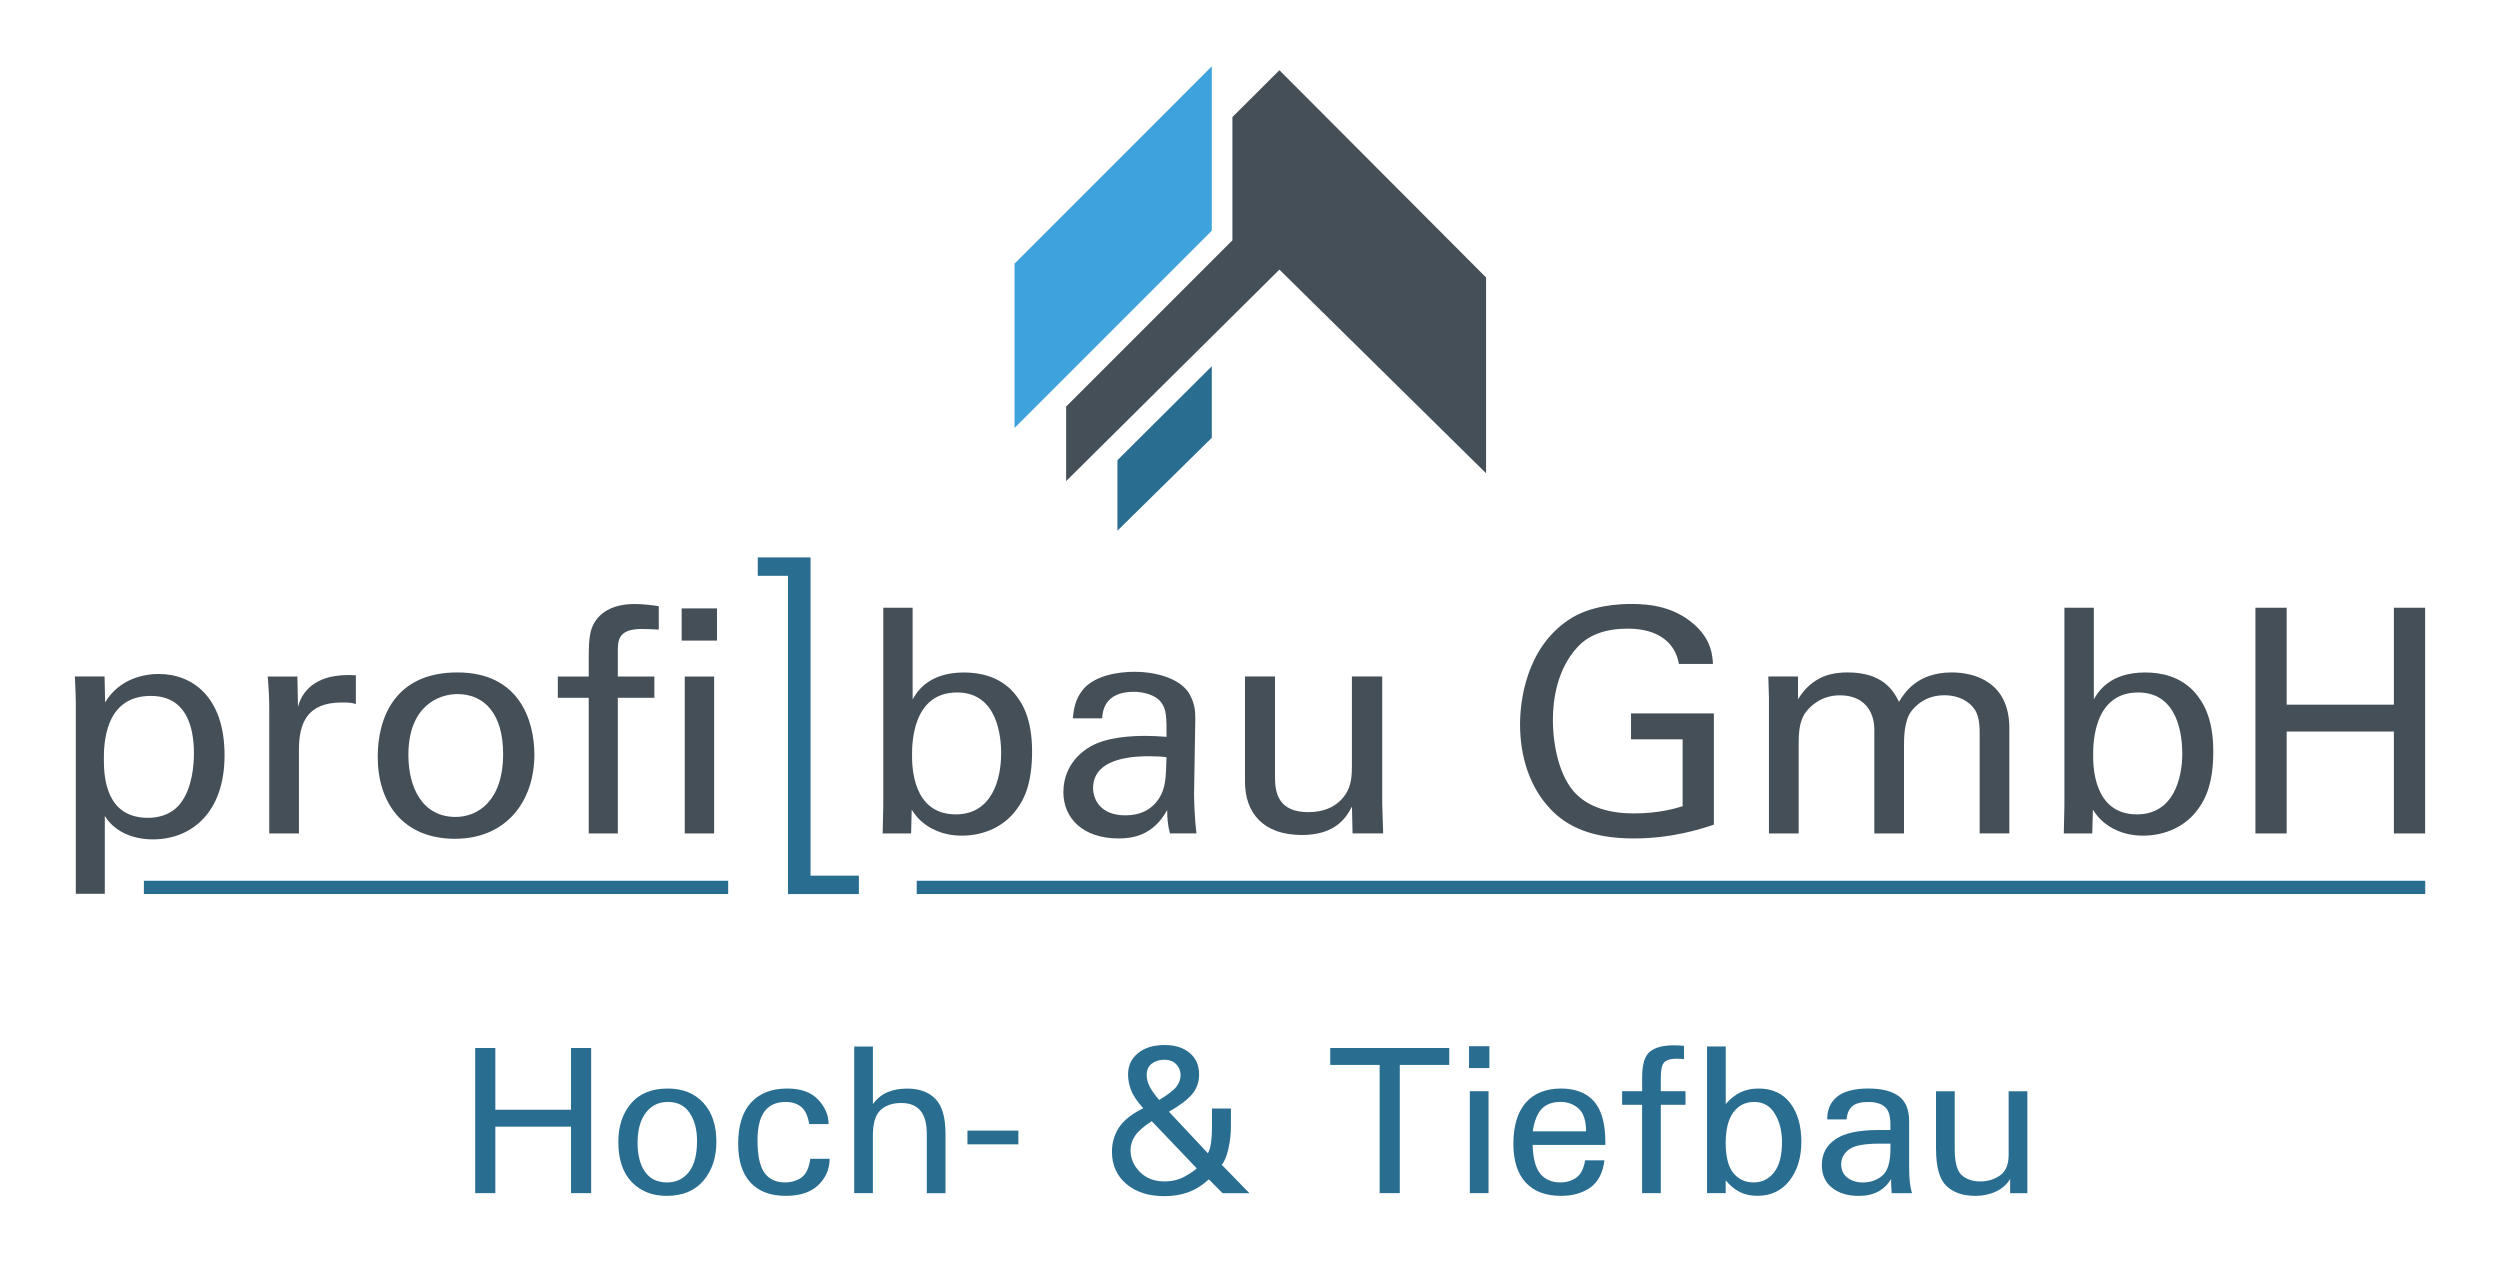 <?xml version="1.0" encoding="UTF-8"?>
<svg xmlns="http://www.w3.org/2000/svg" version="1.1" viewBox="0 0 586.55 296.89" width="200" height="101">
  <defs>
    <style>
      .cls-1 {
        fill: #444f58;
      }

      .cls-2 {
        fill: #296d91;
      }

      .cls-3 {
        fill: #3ea3dc;
      }
    </style>
  </defs>
  
  <g>
    <g id="Ebene_1">
      <g>
        <polygon class="cls-2" points="262.1 108.22 284.29 86.13 284.29 102.95 262.1 124.8 262.1 108.22"/>
        <polygon class="cls-1" points="289.14 27.53 289.14 56.51 250.04 95.61 250.04 113.13 300.19 63.4 348.79 111.29 348.79 65.25 300.19 16.51 289.14 27.53"/>
        <polygon class="cls-3" points="284.29 15.6 237.9 62 237.9 100.65 284.29 54.25 284.29 15.6"/>
        <g>
          <path class="cls-1" d="M529.71,142.92v53.08h7.35v-23.97h25.21v23.97h7.35v-53.08h-7.35v22.79h-25.21v-22.79h-7.35ZM512.51,177.18c0,6.03-2.14,14.33-10.66,14.33-10.3,0-10.3-11.54-10.3-13.97s0-14.7,10.59-14.7c9.63,0,10.37,10.66,10.37,14.34M491.7,142.92h-6.91v46.46l-.14,6.62h6.69l.15-5.59c.74,1.1,1.54,2.35,3.6,3.75,3.16,2.13,6.47,2.35,8.24,2.35,5.07,0,10-2.13,12.94-6.32,1.84-2.43,3.53-6.32,3.53-13.45,0-8.09-2.5-11.76-4.34-13.9-3.38-3.82-8.01-4.7-11.69-4.7-8.38,0-11.1,4.63-12.06,6.32v-21.54ZM415.32,196h6.98v-20.95c0-2.35.07-5.37,1.62-7.5.81-1.11,3.38-4.04,8.09-4.04,5.44,0,8.08,3.53,8.08,8.08v24.41h6.98v-20.66c0-1.62,0-5.66,1.62-7.95.96-1.32,3.38-3.89,7.87-3.89,3.53,0,5.88,1.54,7.05,3.23.67.96,1.25,2.35,1.25,5.59v23.67h6.98v-24.77c0-10.88-8.24-13.09-13.53-13.09-8.16,0-11.17,4.85-12.42,6.91-1.33-2.72-3.9-6.91-12.06-6.91-3.16,0-8.16.52-11.69,6.32v-5.37h-6.98l.15,4.93v31.98ZM402.15,156.15c-.14-2.06-.36-5.15-3.53-8.46-5.07-5.14-11.47-5.66-15.66-5.66-2.65,0-9.56.22-14.78,3.75-10.07,6.76-11.4,19.26-11.4,24.55,0,7.5,2.21,14.92,7.43,20.22,3.75,3.83,9.48,6.62,19.26,6.62,9.04,0,15.8-2.21,18.89-3.24v-26.17h-19.48v6.1h12.13v15.73c-1.69.52-5.51,1.69-11.54,1.69-5.29,0-10.66-1.25-14.12-5.22-3.9-4.63-4.85-12.2-4.85-16.69,0-5,1.03-11.91,5.66-17.06,2.79-3.16,6.98-4.48,11.98-4.48,7.2,0,11.18,3.38,11.99,8.3h8.01ZM292.1,159.09v24.77c0,7.28,4.26,12.5,13.38,12.5,7.94,0,10.44-4.12,11.77-6.69l.14,6.32h7.2c-.08-2.06-.22-6.17-.22-6.91v-30h-7.13v20.88c0,1.84,0,4.71-1.55,6.91-1.99,2.94-5.22,4.12-8.68,4.12-7.06,0-7.86-4.56-7.86-8.17v-23.74h-7.06ZM273.64,178.06c-.14,5.15-.22,7.2-1.76,9.71-1.69,2.57-4.34,3.97-7.87,3.97-6.17,0-7.64-4.05-7.64-6.4,0-7.5,10.51-7.5,13.31-7.5,1.69,0,2.72.08,3.97.22M280.7,196c-.52-3.75-.58-8.68-.58-9.27l.29-17.65c0-1.69-.07-3.45-1.25-5.66-1.98-3.75-7.72-5.44-13.08-5.44-3.9,0-9.12.88-11.91,3.97-2.13,2.5-2.35,5.07-2.57,6.98h6.91c.08-1.47.44-6.25,7.42-6.25,1.99,0,5,.59,6.4,2.43,1.32,1.62,1.32,3.6,1.32,8.16-2.13-.14-3.23-.22-5-.22-2.94,0-8.82.22-12.79,2.43-5.44,3.16-6.47,7.86-6.47,10.81,0,6.1,4.56,10.88,13.01,10.88,3.09,0,8.08-.59,11.4-6.69,0,1.91.14,3.68.66,5.51h6.25ZM234.75,177.18c0,6.03-2.13,14.33-10.66,14.33-10.29,0-10.29-11.54-10.29-13.97s0-14.7,10.59-14.7c9.63,0,10.37,10.66,10.37,14.34M213.95,142.92h-6.91v46.46l-.15,6.62h6.69l.14-5.59c.74,1.1,1.55,2.35,3.6,3.75,3.16,2.13,6.47,2.35,8.24,2.35,5.07,0,10-2.13,12.94-6.32,1.84-2.43,3.53-6.32,3.53-13.45,0-8.09-2.5-11.76-4.34-13.9-3.38-3.82-8.02-4.7-11.69-4.7-8.38,0-11.1,4.63-12.06,6.32v-21.54Z"/>
          <path class="cls-1" d="M160.35,196h6.91v-36.91h-6.91v36.91ZM159.62,150.64h8.31v-7.57h-8.31v7.57ZM154.25,142.55c-1.47-.22-3.68-.51-5.66-.51-4.78,0-7.72,1.69-9.27,4.04-1.25,1.91-1.55,3.75-1.55,8.82v4.19h-7.27v5h7.27v31.91h6.84v-31.91h8.6v-5h-8.6v-5.81c0-2.57,0-5.37,5.59-5.37,1.4,0,2.87.08,4.04.15v-5.52ZM95.36,177.55c0-11.54,7.13-14.33,11.55-14.33,6.47,0,10.73,4.85,10.73,14.04,0,11.1-5.95,14.85-11.18,14.85-7.86,0-11.1-6.98-11.1-14.56M88.15,177.99c0,10.81,5.96,19.26,18.16,19.26s18.68-8.97,18.68-19.78c0-7.72-3.31-19.34-18.09-19.34s-18.75,10.73-18.75,19.85M62.64,196h6.98v-19.63c0-6.32,1.91-11.17,10.07-11.17.81,0,1.47,0,1.99.07.52.08.96.15,1.33.3v-6.76c-1.18-.08-2.72-.14-4.78.15-3.09.44-7.5,2.13-8.83,7.27l-.14-7.13h-6.98c.22,2.43.36,5,.36,7.5v29.41ZM23.75,178.65c0-3.31,0-15,11.03-15,8.16,0,10.15,6.91,10.15,13.53,0,2.65-.37,7.94-3.02,11.54-2.35,3.24-6.03,3.6-7.79,3.6-9.71,0-10.37-9.19-10.37-13.67M17.13,210.19h6.84v-18.31c1.98,3.24,5.95,5.51,11.32,5.51,8.82,0,16.84-6.03,16.84-19.78s-7.57-19.12-15.51-19.12c-3.01,0-9.12.89-12.57,6.69l-.14-6.1h-6.98c.14,3.53.22,4.41.22,6.03v45.07Z"/>
          <path class="cls-2" d="M454.61,270.27c0,4.17.8,7.04,2.42,8.6,1.63,1.56,3.91,2.35,6.84,2.35,1.76,0,3.37-.34,4.84-1.03,1.47-.69,2.58-1.69,3.32-2.95v3.35h4.05v-23.97h-4.4v14.93c0,2.31-.68,3.94-2.06,4.89-1.37.93-2.9,1.39-4.59,1.39-1.79,0-3.25-.49-4.37-1.47-1.11-.98-1.66-3.01-1.66-6.08v-13.66h-4.4v13.66ZM443.88,270.2c0,3.11-.64,5.21-1.93,6.28-1.27,1.06-2.78,1.59-4.54,1.59-1.45,0-2.66-.37-3.64-1.12-.98-.76-1.47-1.81-1.47-3.13,0-1.41.6-2.58,1.81-3.49,1.2-.93,3.58-1.39,7.13-1.39h2.64v1.27ZM433.54,263.24c.16-1.42.62-2.46,1.37-3.1.77-.67,2.02-1,3.76-1s2.98.38,3.86,1.12c.89.74,1.34,2.07,1.34,4.01v1.47h-2.98c-4.49,0-7.81.72-9.94,2.17-2.13,1.44-3.2,3.46-3.2,6.06,0,2.29.8,4.08,2.4,5.35,1.61,1.27,3.69,1.91,6.25,1.91,1.82,0,3.36-.34,4.62-1.03,1.26-.69,2.26-1.67,3.01-2.93,0,1.04.05,2.15.14,3.32h4.79c-.46-1.42-.68-3.41-.68-5.99v-10.92c0-2.72-.8-4.69-2.42-5.89-1.59-1.2-4-1.81-7.2-1.81s-5.74.63-7.3,1.91c-1.56,1.25-2.35,3.03-2.35,5.35h4.54ZM406.95,261.57c1.22-1.63,2.84-2.44,4.86-2.44,2.17,0,3.8.94,4.91,2.81,1.11,1.88,1.66,4.07,1.66,6.57,0,3.19-.62,5.59-1.85,7.18-1.24,1.58-2.84,2.37-4.81,2.37s-3.56-.73-4.77-2.19c-1.2-1.48-1.81-3.83-1.81-7.04s.6-5.65,1.81-7.26M405.14,280.58v-3.01c1.04,1.24,2.15,2.16,3.35,2.76,1.19.58,2.55.88,4.08.88,3.18,0,5.69-1.18,7.55-3.54,1.87-2.38,2.81-5.44,2.81-9.18s-.88-6.85-2.64-9.12c-1.75-2.26-4.23-3.39-7.42-3.39-1.61,0-3.04.3-4.27.9-1.22.58-2.37,1.5-3.45,2.73v-13.53h-4.4v34.5h4.4ZM380.77,259.81h4.71v20.77h4.4v-20.77h5.81v-3.2h-5.81v-3.27c0-1.81.28-2.99.83-3.54.55-.55,1.47-.83,2.76-.83.57,0,1.19.03,1.86.1v-3.13c-.82-.08-1.64-.12-2.49-.12-2.44,0-4.29.5-5.52,1.49-1.22.98-1.83,2.99-1.83,6.03v3.27h-4.71v3.2ZM361.89,260.74c1.03-1.07,2.5-1.61,4.4-1.61,1.68,0,3.09.52,4.25,1.56,1.17,1.04,1.76,2.83,1.76,5.35h-12.54c.39-2.46,1.1-4.23,2.13-5.3M376.84,269.24v-.68c0-4.35-.89-7.53-2.66-9.55-1.76-2.02-4.37-3.03-7.82-3.03s-6.36,1.13-8.29,3.39c-1.91,2.25-2.86,5.46-2.86,9.63,0,3.93.96,6.95,2.88,9.06,1.92,2.1,4.7,3.16,8.33,3.16,2.75,0,5.05-.65,6.89-1.96,1.84-1.32,2.95-3.45,3.32-6.4h-4.55c-.31,1.95-1,3.31-2.08,4.08-1.07.75-2.31,1.12-3.71,1.12-2.04,0-3.61-.67-4.74-2.03-1.12-1.37-1.73-3.63-1.81-6.79h17.08ZM344.78,251.17h4.79v-5.15h-4.79v5.15ZM344.97,280.58h4.4v-23.97h-4.4v23.97ZM312.13,250.43h11.63v30.15h4.74v-30.15h11.63v-3.98h-27.99v3.98ZM269.64,255.42c-.44-.9-.66-1.76-.66-2.59,0-1.19.39-2.08,1.18-2.69.8-.61,1.77-.93,2.93-.93,1.24,0,2.19.36,2.86,1.08.67.72,1,1.55,1,2.51s-.32,1.86-.96,2.72c-.62.83-1.98,1.88-4.08,3.15-1.08-1.27-1.84-2.36-2.28-3.25M280.75,274.74c-.46.49-1.38,1.12-2.79,1.91s-3.01,1.17-4.81,1.17c-2.38,0-4.3-.74-5.77-2.22-1.47-1.49-2.2-3.21-2.2-5.13,0-1.15.34-2.26,1.03-3.32.68-1.06,2-2.22,3.96-3.5l10.58,11.1ZM262.4,265.24c-1.05,1.67-1.59,3.55-1.59,5.62,0,3.13,1.14,5.65,3.4,7.57,2.26,1.91,5.24,2.86,8.94,2.86,2,0,3.85-.3,5.54-.9,1.71-.62,3.35-1.63,4.91-3.05l3.23,3.25h6.31l-6.5-6.67c.64-.78,1.15-2.02,1.54-3.71.41-1.69.61-3.53.61-5.52v-4.01h-4.45v4.13c0,1.56-.08,2.85-.22,3.86-.13,1.01-.38,1.86-.74,2.54l-9.16-9.78c2.52-1.43,4.33-2.8,5.43-4.1,1.11-1.32,1.66-2.88,1.66-4.67,0-2.12-.74-3.79-2.2-5.03-1.47-1.26-3.43-1.88-5.89-1.88-2.65,0-4.75.64-6.3,1.93-1.55,1.27-2.32,2.94-2.32,4.99,0,1.12.22,2.31.66,3.57.46,1.26,1.42,2.71,2.91,4.37-2.79,1.4-4.71,2.95-5.77,4.64M226.83,269.1h11.97v-3.23h-11.97v3.23ZM200.19,280.58h4.4v-13.51c0-2.91.6-4.93,1.81-6.03,1.2-1.11,2.83-1.66,4.88-1.66,3.99,0,5.99,2.4,5.99,7.21v14h4.4v-13.93c0-3.91-.79-6.66-2.39-8.26-1.58-1.61-3.79-2.41-6.62-2.41-1.73,0-3.27.28-4.62.85-1.35.57-2.5,1.5-3.44,2.79v-13.53h-4.4v34.5ZM187.76,276.94c-1.12.75-2.4,1.12-3.81,1.12-2.14,0-3.76-.75-4.86-2.27-1.09-1.53-1.63-4.08-1.63-7.64,0-3,.54-5.25,1.63-6.75,1.11-1.51,2.76-2.27,4.96-2.27,1.51,0,2.74.39,3.69,1.17.94.77,1.57,2.11,1.88,4.04h4.55c0-2.12-.82-4.04-2.47-5.77-1.63-1.73-4.05-2.59-7.26-2.59-3.65,0-6.48,1.1-8.5,3.3-2.02,2.18-3.03,5.43-3.03,9.72,0,3.93.96,6.95,2.88,9.06,1.92,2.1,4.69,3.16,8.3,3.16,3.35,0,5.91-.85,7.67-2.54,1.77-1.71,2.66-3.77,2.66-6.18h-4.55c-.3,2.21-1,3.69-2.13,4.44M151.2,261.67c1.29-1.7,3.01-2.54,5.16-2.54,2.29,0,4.01.86,5.15,2.59,1.15,1.71,1.73,3.9,1.73,6.57,0,3.26-.64,5.7-1.93,7.33-1.29,1.63-2.99,2.44-5.11,2.44-2.29,0-4.03-.83-5.2-2.51-1.16-1.68-1.74-3.94-1.74-6.79,0-3.03.64-5.39,1.93-7.08M147.85,277.94c2.1,2.18,4.85,3.28,8.24,3.28,3.75,0,6.63-1.19,8.65-3.57,2.03-2.4,3.05-5.45,3.05-9.16,0-3.91-1.04-6.97-3.1-9.19-2.05-2.21-4.83-3.32-8.33-3.32-3.76,0-6.65,1.17-8.65,3.52-1.99,2.35-2.98,5.35-2.98,8.99,0,4.12,1.04,7.27,3.13,9.45M111.07,280.58h4.74v-15.64h17.79v15.64h4.74v-34.13h-4.74v14.51h-17.79v-14.51h-4.74v34.13Z"/>
        </g>
        <polygon class="cls-2" points="201.3 205.92 189.93 205.92 189.93 135.41 189.93 131.08 188.96 131.08 185.6 131.08 184.63 131.08 177.52 131.08 177.52 135.41 184.63 135.41 184.63 210.25 185.6 210.25 188.96 210.25 189.93 210.25 201.3 210.25 201.3 205.92"/>
        <rect class="cls-2" x="33.16" y="207.12" width="137.4" height="3.12"/>
        <rect class="cls-2" x="214.9" y="207.12" width="354.74" height="3.12"/>
      </g>
    </g>
  </g>
</svg>
